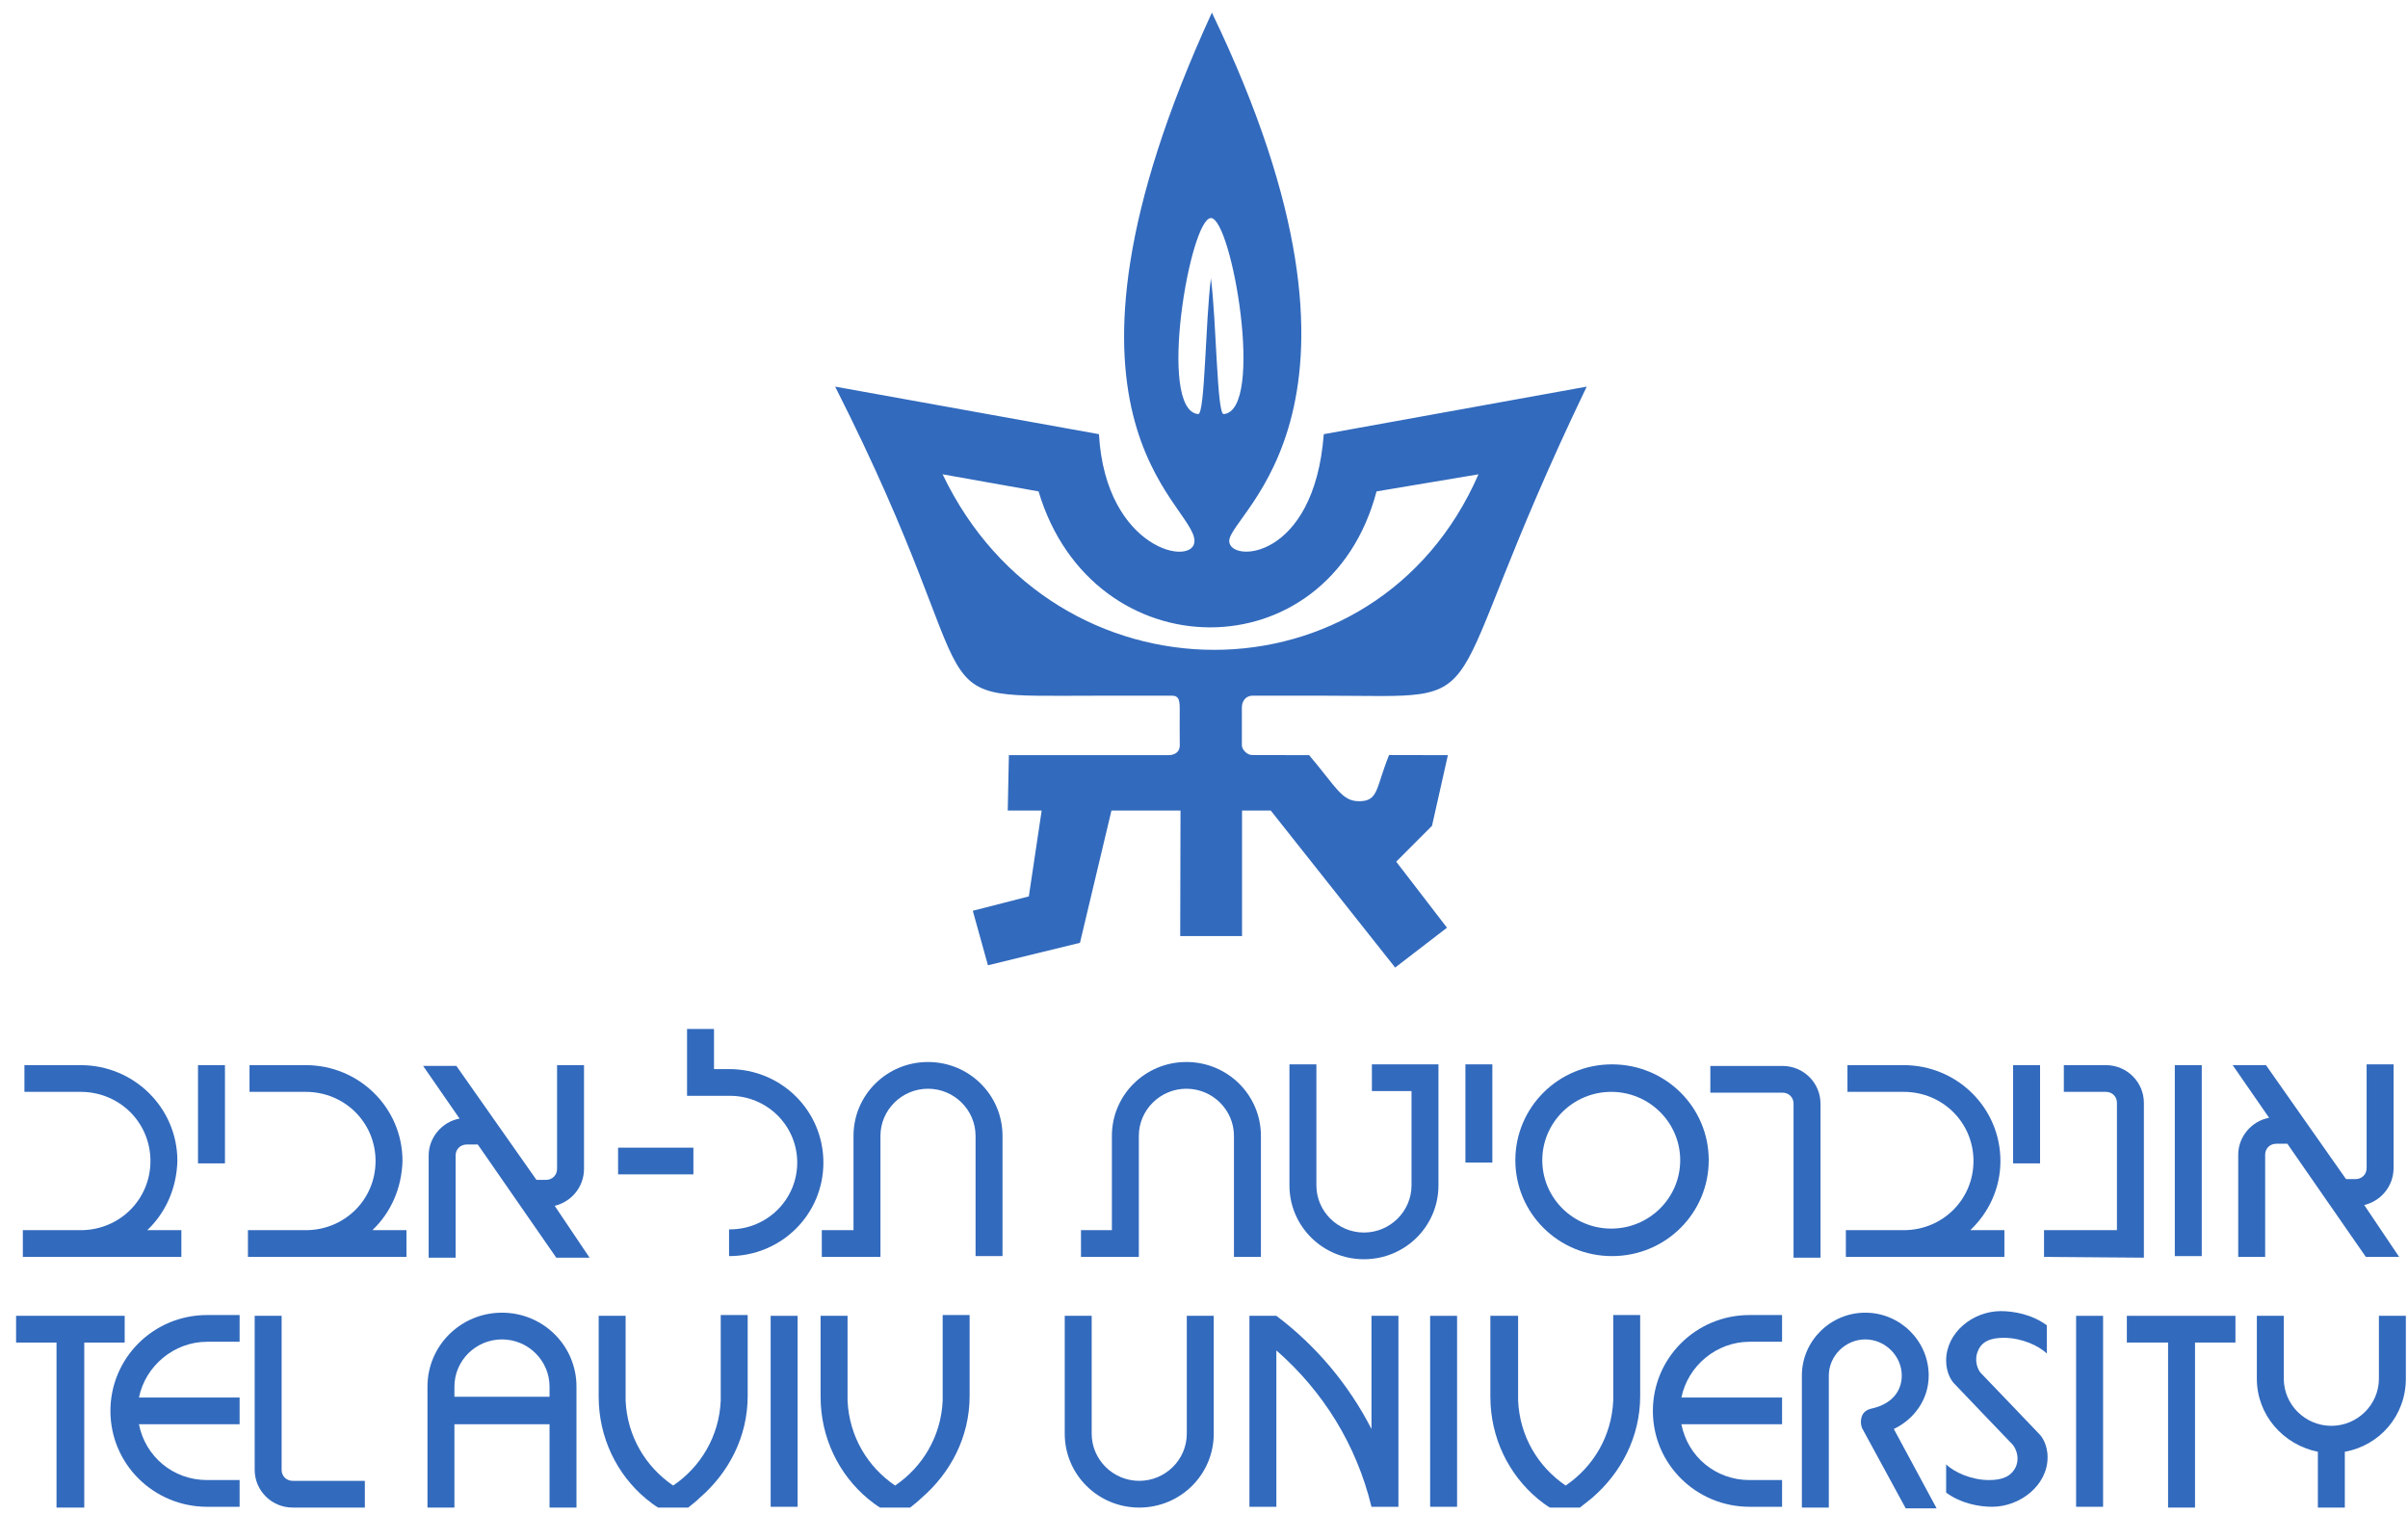 <svg width="132" height="83" viewBox="0 0 132 83" fill="none" xmlns="http://www.w3.org/2000/svg">
<g clip-path="url(#clip0_146_4282)">
<path d="M66.432 0.692C56.229 22.931 65.41 27.533 65.478 29.634C65.525 31.112 60.605 30.194 60.242 23.803L45.781 21.196C54.811 39.037 49.616 38.14 60.242 38.14H64.198C64.439 38.14 64.684 38.141 64.669 38.834C64.66 39.221 64.67 40.564 64.672 40.849C64.677 41.419 64.067 41.4 64.067 41.4H55.305L55.242 44.435H57.102L56.398 49.143L53.326 49.931L54.156 52.919L59.201 51.688L60.927 44.435H64.712L64.696 51.319H68.085V44.435H69.658L76.479 53.044L79.32 50.859L76.536 47.239L78.499 45.272L79.369 41.4L76.145 41.393C75.419 43.185 75.574 43.91 74.534 43.925C73.557 43.939 73.303 43.22 71.763 41.4C71.763 41.4 69.36 41.399 68.639 41.393C68.341 41.39 68.076 41.077 68.076 40.858V38.81C68.076 38.294 68.428 38.14 68.643 38.14H72.566C82.612 38.14 78.24 39.393 86.979 21.196L72.566 23.803C72.041 30.732 67.395 30.875 67.383 29.663C67.367 28.118 76.888 22.396 66.432 0.692ZM66.38 11.955C67.52 11.955 69.353 22.492 67.081 22.702C66.707 22.737 66.685 17.659 66.38 15.26C66.074 17.659 66.055 22.737 65.681 22.702C63.408 22.492 65.24 11.955 66.38 11.955ZM51.672 26.003L56.931 26.94C59.889 36.838 72.829 36.92 75.458 26.94L81.046 26.003C75.459 38.834 57.794 38.834 51.672 26.003Z" fill="#326ABD"/>
<path d="M83.067 63.607C83.067 60.721 85.413 58.351 88.368 58.351C91.279 58.351 93.668 60.678 93.668 63.607C93.668 66.494 91.322 68.863 88.368 68.863C85.413 68.863 83.067 66.494 83.067 63.607ZM84.544 63.607C84.544 65.675 86.239 67.355 88.324 67.355C90.41 67.355 92.104 65.675 92.104 63.607C92.104 61.539 90.41 59.859 88.324 59.859C86.239 59.859 84.544 61.539 84.544 63.607Z" fill="#326ABD"/>
<path d="M40.009 67.398C42.051 67.398 43.702 65.761 43.702 63.736C43.702 61.712 42.051 60.075 40.009 60.075H37.662V56.413H39.14V58.61H39.965C42.833 58.61 45.136 60.893 45.136 63.736C45.136 66.58 42.833 68.863 39.965 68.863V67.398H40.009Z" fill="#326ABD"/>
<path d="M38.01 62.918H33.882V64.382H38.01V62.918Z" fill="#326ABD"/>
<path d="M108.007 67.441C109.006 66.493 109.658 65.158 109.658 63.65C109.658 60.721 107.268 58.394 104.357 58.394H101.272V59.859H104.357C106.486 59.859 108.181 61.539 108.181 63.65C108.181 65.761 106.486 67.441 104.357 67.441H101.185V68.906H109.875V67.441H108.007Z" fill="#326ABD"/>
<path d="M20.413 67.441C21.412 66.493 22.02 65.158 22.064 63.65C22.064 60.721 19.674 58.394 16.763 58.394H13.678V59.859H16.763C18.892 59.859 20.587 61.539 20.587 63.65C20.587 65.761 18.892 67.441 16.763 67.441H13.591V68.906H22.281V67.441H20.413Z" fill="#326ABD"/>
<path d="M8.073 67.441C9.073 66.493 9.681 65.158 9.724 63.65C9.724 60.721 7.335 58.394 4.424 58.394H1.339V59.859H4.424C6.553 59.859 8.247 61.539 8.247 63.65C8.247 65.761 6.553 67.441 4.424 67.441H1.252V68.906H9.942V67.441H8.073Z" fill="#326ABD"/>
<path d="M12.331 58.394H10.854V63.779H12.331V58.394Z" fill="#326ABD"/>
<path d="M70.684 64.986V58.351H72.161V64.986C72.161 66.407 73.334 67.571 74.768 67.571C76.202 67.571 77.375 66.407 77.375 64.986V59.816H75.203V58.351H78.852V64.986C78.852 67.226 77.028 69.035 74.768 69.035C72.509 69.035 70.684 67.226 70.684 64.986Z" fill="#326ABD"/>
<path d="M81.807 58.351H80.33V63.736H81.807V58.351Z" fill="#326ABD"/>
<path d="M111.831 58.394H110.353V63.779H111.831V58.394Z" fill="#326ABD"/>
<path d="M120.694 58.394H119.217V68.863H120.694V58.394Z" fill="#326ABD"/>
<path d="M59.257 68.906V67.441H60.951V62.272C60.951 60.031 62.776 58.222 65.035 58.222C67.295 58.222 69.12 60.031 69.12 62.272V68.906H67.642V62.272C67.642 60.85 66.469 59.687 65.035 59.687C63.602 59.687 62.428 60.85 62.428 62.272V68.906H59.257Z" fill="#326ABD"/>
<path d="M45.049 68.906V67.441H46.787V62.272C46.787 60.031 48.612 58.222 50.871 58.222C53.13 58.222 54.955 60.031 54.955 62.272V68.863H53.478V62.272C53.478 60.85 52.305 59.687 50.871 59.687C49.437 59.687 48.264 60.85 48.264 62.272V68.906H45.049Z" fill="#326ABD"/>
<path d="M98.318 68.949V60.505C98.318 60.161 98.057 59.902 97.71 59.902H93.756V58.438H97.71C98.883 58.438 99.795 59.385 99.795 60.505V68.949H98.318Z" fill="#326ABD"/>
<path d="M112.048 68.906V67.441H116.045V60.462C116.045 60.117 115.784 59.859 115.437 59.859H113.134V58.394H115.437C116.61 58.394 117.522 59.342 117.522 60.462V68.174V68.949L112.048 68.906Z" fill="#326ABD"/>
<path d="M129.601 66.063C130.514 65.847 131.209 65.029 131.209 64.038V58.351H129.732V64.038C129.732 64.383 129.471 64.641 129.123 64.641H128.602L124.214 58.394H122.389L124.387 61.281C123.431 61.453 122.693 62.315 122.693 63.306V68.906H124.17V63.306C124.17 62.961 124.431 62.703 124.778 62.703H125.387L129.688 68.906H131.513L129.601 66.063Z" fill="#326ABD"/>
<path d="M30.406 66.106C31.319 65.89 32.014 65.072 32.014 64.081V58.394H30.537V64.081C30.537 64.426 30.276 64.684 29.928 64.684H29.407L25.018 58.437H23.194L25.192 61.324C24.236 61.496 23.498 62.358 23.498 63.349V68.949H24.975V63.349C24.975 63.004 25.236 62.745 25.583 62.745H26.192L30.493 68.949H32.318L30.406 66.106Z" fill="#326ABD"/>
<path d="M109.853 73.343C110.809 73.343 111.765 73.774 112.2 74.205V72.654C111.374 72.051 110.375 71.879 109.68 71.879C108.159 71.879 106.682 73.042 106.682 74.593C106.682 75.325 107.029 75.756 107.116 75.842C107.16 75.885 110.114 78.987 110.331 79.202C110.505 79.418 110.722 79.892 110.505 80.409C110.244 80.969 109.723 81.141 109.028 81.141C108.072 81.141 107.116 80.71 106.682 80.279V81.83C107.507 82.433 108.507 82.606 109.202 82.606C110.722 82.606 112.243 81.443 112.243 79.892C112.243 79.159 111.896 78.728 111.809 78.642C111.765 78.599 108.811 75.498 108.593 75.282C108.42 75.11 108.202 74.593 108.42 74.076C108.637 73.516 109.158 73.343 109.853 73.343Z" fill="#326ABD"/>
<path d="M43.723 72.137H42.246V82.606H43.723V72.137Z" fill="#326ABD"/>
<path d="M0.882 72.137V73.602H3.098V82.649H4.619V73.602H6.835V72.137H0.882Z" fill="#326ABD"/>
<path d="M27.517 71.965C25.258 71.965 23.433 73.774 23.433 76.014V82.649H24.91V78.082H30.124V82.649H31.601V76.014C31.601 73.774 29.776 71.965 27.517 71.965ZM24.91 76.575V76.014C24.91 74.593 26.083 73.43 27.517 73.43C28.951 73.43 30.124 74.593 30.124 76.014V76.575H24.91Z" fill="#326ABD"/>
<path d="M79.873 72.137H78.396V82.606H79.873V72.137Z" fill="#326ABD"/>
<path d="M115.285 72.137H113.807V82.606H115.285V72.137Z" fill="#326ABD"/>
<path d="M130.405 72.137V75.584C130.405 77.005 129.232 78.168 127.798 78.168C126.364 78.168 125.191 77.005 125.191 75.584V72.137H123.714V75.584C123.714 77.565 125.148 79.203 127.059 79.59V82.649H128.537V79.59C130.449 79.246 131.882 77.609 131.882 75.584V72.137H130.405Z" fill="#326ABD"/>
<path d="M116.588 72.137V73.602H118.848V82.649H120.325V73.602H122.541V72.137H116.588Z" fill="#326ABD"/>
<path d="M97.688 76.618H92.17C92.517 74.894 94.081 73.559 95.906 73.559H97.688V72.094H95.906C92.952 72.094 90.606 74.463 90.606 77.35C90.606 80.279 92.995 82.606 95.906 82.606H97.688V81.141H95.906C94.038 81.141 92.517 79.849 92.17 78.082H97.688V76.618Z" fill="#326ABD"/>
<path d="M13.135 76.618H7.617C7.965 74.894 9.529 73.559 11.354 73.559H13.135V72.094H11.354C8.399 72.094 6.053 74.463 6.053 77.35C6.053 80.279 8.442 82.606 11.354 82.606H13.135V81.141H11.354C9.485 81.141 7.965 79.849 7.617 78.082H13.135V76.618Z" fill="#326ABD"/>
<path d="M16.046 82.649C14.873 82.649 13.961 81.701 13.961 80.581V72.137H15.438V80.581C15.438 80.926 15.699 81.184 16.046 81.184H20V82.649H16.046Z" fill="#326ABD"/>
<path d="M87.26 82.132C88.867 80.753 89.91 78.772 89.91 76.531V75.282V72.094H88.433V76.79C88.346 78.728 87.347 80.409 85.826 81.442C84.305 80.409 83.306 78.728 83.219 76.79V72.137H81.698V75.325V76.574C81.698 78.815 82.698 80.839 84.305 82.175C84.522 82.347 84.74 82.52 84.957 82.649H86.608C86.825 82.477 87.043 82.304 87.26 82.132Z" fill="#326ABD"/>
<path d="M50.502 82.132C52.109 80.753 53.152 78.772 53.152 76.531V75.282V72.094H51.675V76.79C51.588 78.728 50.588 80.409 49.068 81.442C47.547 80.409 46.548 78.728 46.461 76.79V72.137H44.983V75.325V76.574C44.983 78.815 45.983 80.839 47.59 82.175C47.808 82.347 48.025 82.52 48.242 82.649H49.893C50.11 82.477 50.328 82.304 50.502 82.132Z" fill="#326ABD"/>
<path d="M38.336 82.132C39.943 80.753 40.986 78.772 40.986 76.531V75.282V72.094H39.509V76.79C39.422 78.728 38.423 80.409 36.902 81.442C35.381 80.409 34.382 78.728 34.295 76.79V72.137H32.818V75.325V76.574C32.818 78.815 33.817 80.839 35.425 82.175C35.642 82.347 35.859 82.52 36.076 82.649H37.727C37.945 82.477 38.162 82.304 38.336 82.132Z" fill="#326ABD"/>
<path d="M68.49 72.137V82.606H69.967V74.033C72.53 76.273 74.355 79.203 75.181 82.606H76.658V72.137H75.181V78.341C73.921 75.885 72.139 73.774 69.967 72.137H68.49Z" fill="#326ABD"/>
<path d="M65.057 72.137V78.599C65.057 80.021 63.884 81.184 62.45 81.184C61.016 81.184 59.843 80.021 59.843 78.599V72.137H58.366V78.599C58.366 80.84 60.191 82.649 62.45 82.649C64.71 82.649 66.534 80.84 66.534 78.599V72.137H65.057Z" fill="#326ABD"/>
<path d="M103.814 78.341C104.9 77.824 105.726 76.747 105.726 75.411C105.726 73.516 104.162 71.965 102.25 71.965C100.338 71.965 98.774 73.516 98.774 75.411V82.649H100.251V75.411C100.251 74.334 101.164 73.43 102.25 73.43C103.336 73.43 104.249 74.334 104.249 75.411C104.249 76.359 103.597 77.005 102.597 77.221C102.38 77.264 102.163 77.393 102.076 77.608C101.989 77.824 101.989 78.082 102.076 78.298L104.466 82.692H106.16L103.814 78.341Z" fill="#326ABD"/>
</g>
<defs>
<clipPath id="clip0_146_4282">
<rect width="131" height="82" fill="white" transform="translate(0.882 0.692)"/>
</clipPath>
</defs>
</svg>
